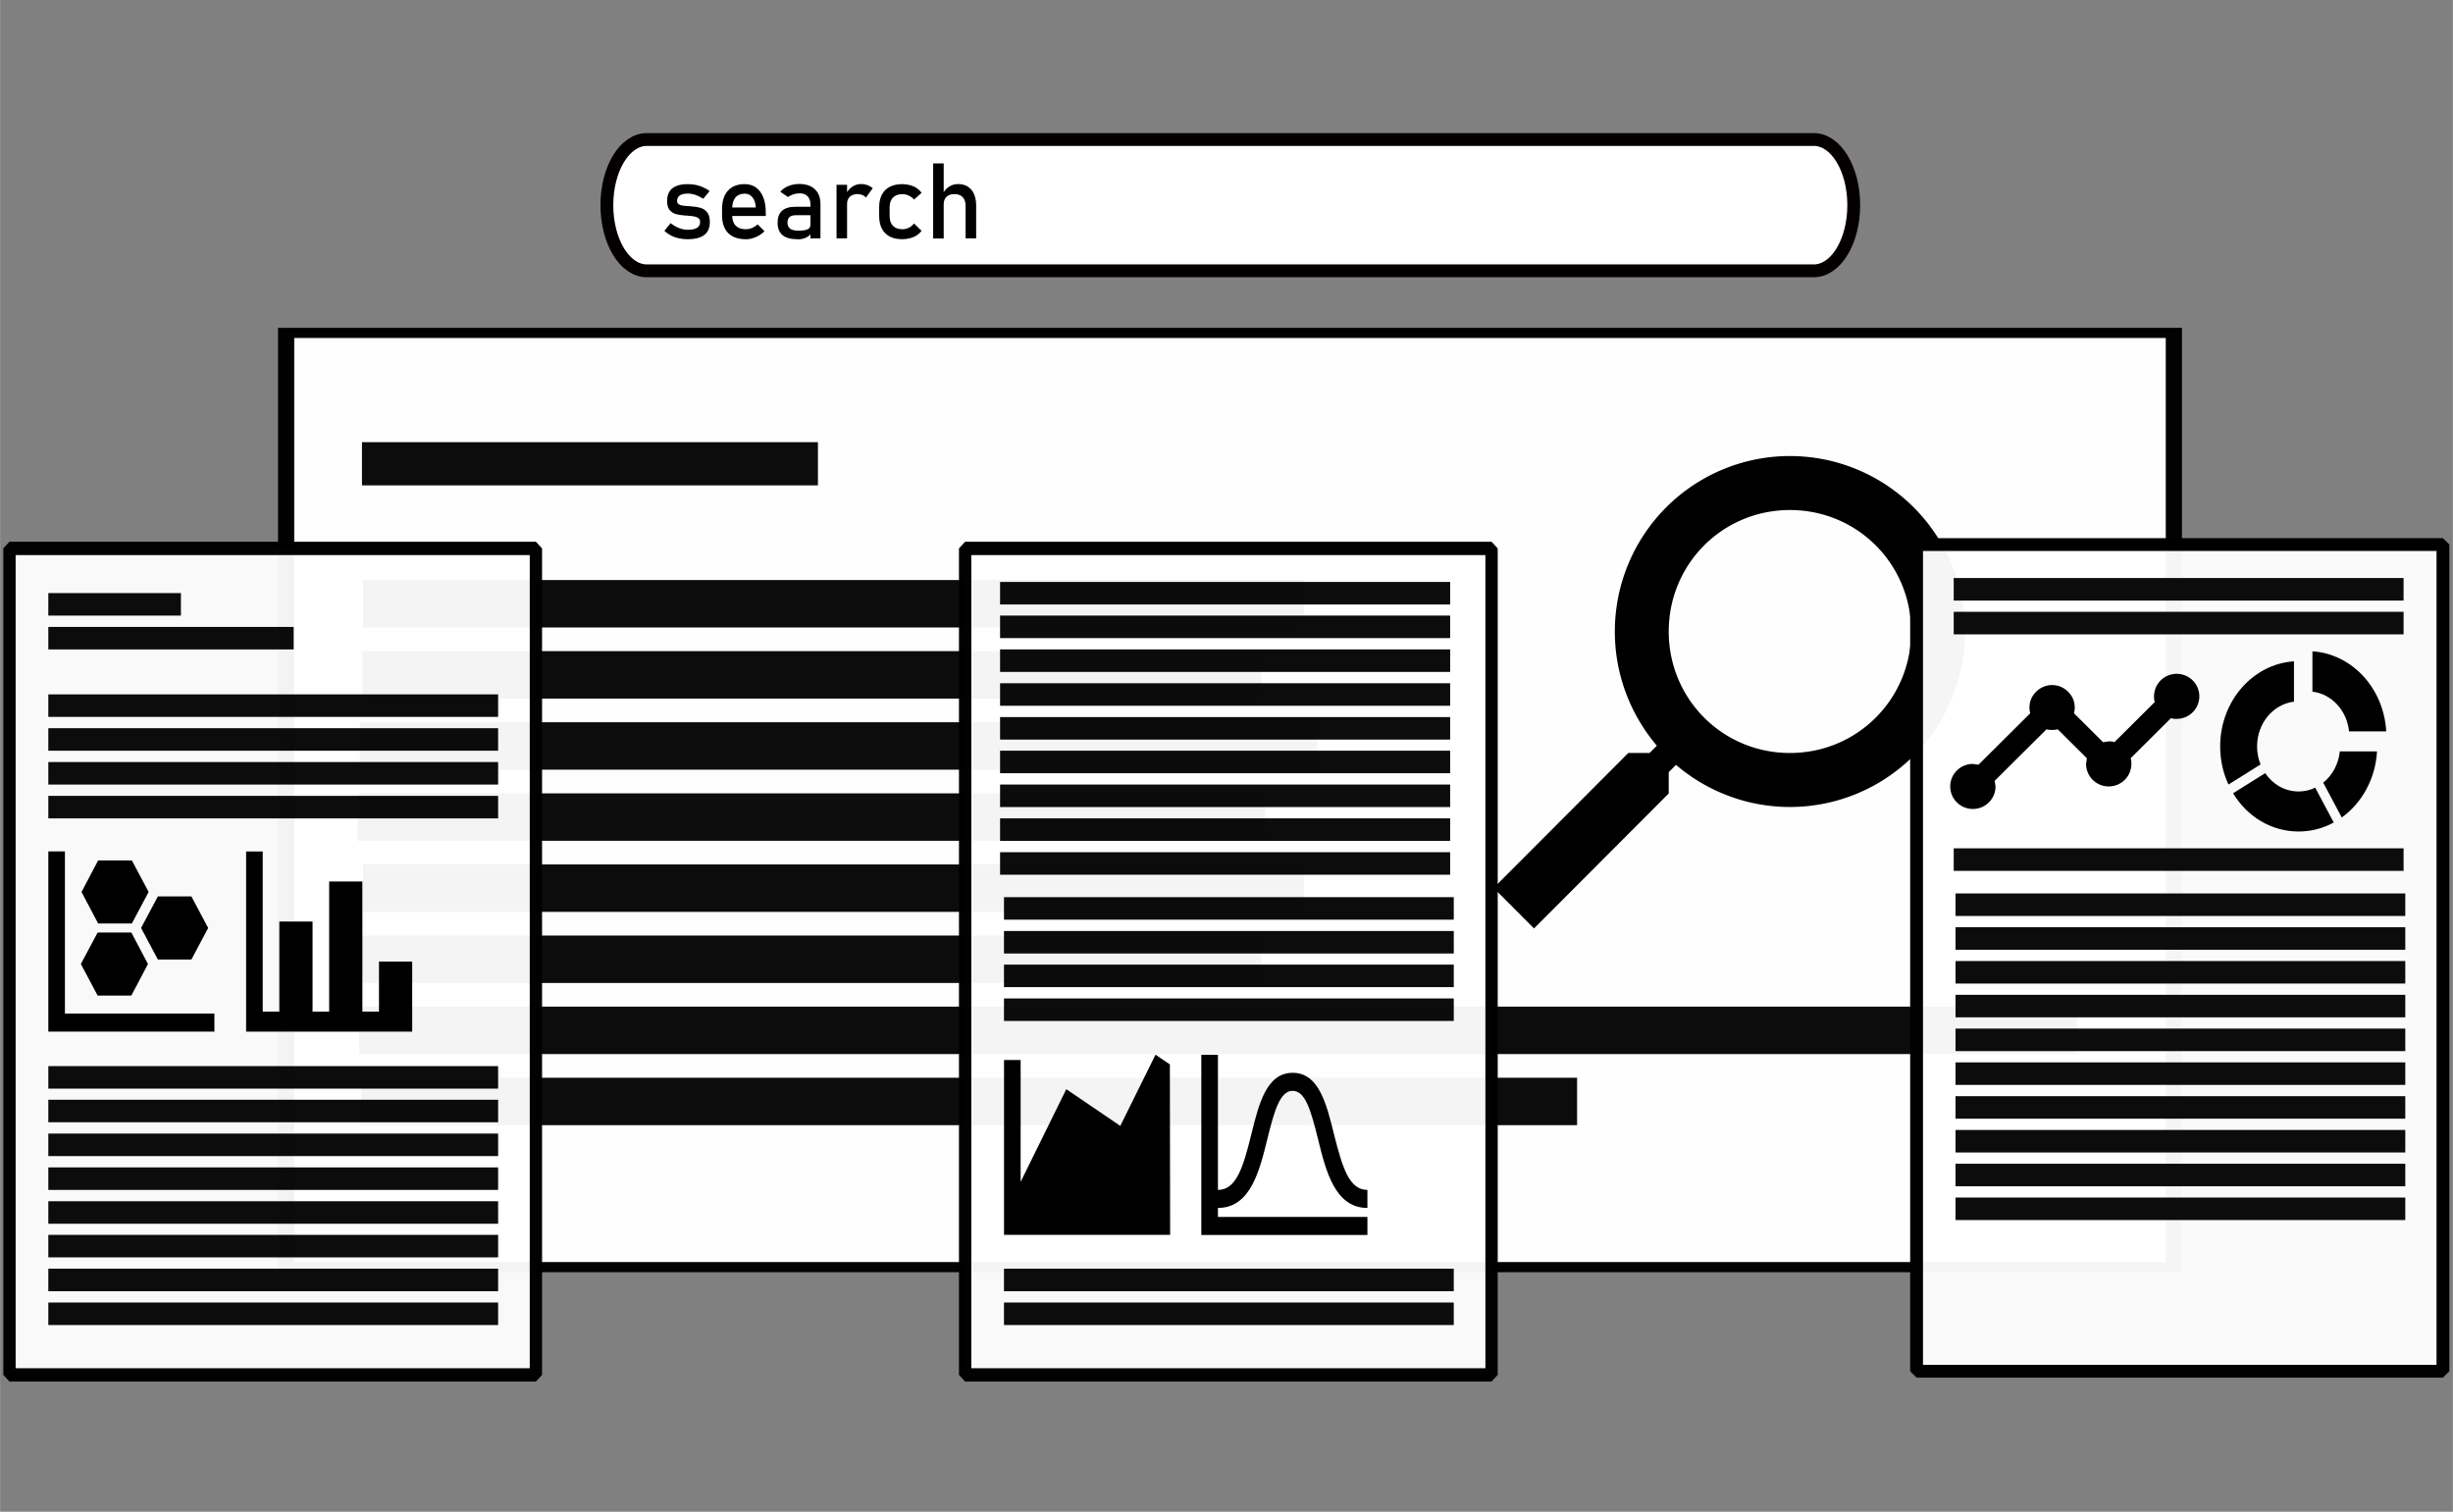 <?xml version="1.0" encoding="UTF-8"?>
<svg id="svg8" width="765.16" height="471.56" version="1.1" viewBox="0 0 202.44 124.77" xmlns="http://www.w3.org/2000/svg">
 <rect x="0" y="0" width="202.44" height="124.77" fill="#808080" stroke="none"/>
 <g id="g2602" transform="matrix(.986 0 0 .985 -2.179 5.75)" stroke-width="1.015">
  <g id="g5932" transform="matrix(0 2.917 -4.645 0 193.55 1555)" fill="#fff" stroke="#000" stroke-width=".292">
   <rect id="rect5930" x="-525.52" y="2.02" width="26.836" height="34.018" rx="0" ry="0" fill="#fff" fill-rule="evenodd" opacity=".99" stroke="#000" stroke-linecap="square" stroke-width=".292" style="paint-order:fill markers stroke"/>
  </g>
  <g fill-opacity=".96">
   <g id="g5938" transform="matrix(2.066 0 0 .751 1085.7 62.628)">
    <rect id="rect5936" x="-509.76" y="-18.516" width="36.419" height="5.292" ry="0" fill-opacity=".96" fill-rule="evenodd" opacity=".99" style="paint-order:fill markers stroke"/>
   </g>
   <g id="g5942" transform="matrix(2.201 0 0 .751 1154.3 68.586)">
    <rect id="rect5940" x="-509.76" y="-18.516" width="36.419" height="5.292" ry="0" fill-opacity=".96" fill-rule="evenodd" opacity=".99" style="paint-order:fill markers stroke"/>
   </g>
   <g id="g5946" transform="matrix(2.086 0 0 .751 1095.5 74.544)">
    <rect id="rect5944" x="-509.76" y="-18.516" width="36.419" height="5.292" ry="0" fill-opacity=".96" fill-rule="evenodd" opacity=".99" style="paint-order:fill markers stroke"/>
   </g>
   <g id="g5950" transform="matrix(2.162 0 0 .751 1134.7 56.671)">
    <rect id="rect5948" x="-509.76" y="-18.516" width="36.419" height="5.292" ry="0" fill-opacity=".96" fill-rule="evenodd" opacity=".99" style="paint-order:fill markers stroke"/>
   </g>
   <g id="g5954" transform="matrix(1.048 0 0 .684 566.73 43.878)">
    <rect id="rect5952" x="-509.76" y="-18.516" width="36.419" height="5.292" ry="0" fill-opacity=".96" fill-rule="evenodd" opacity=".99" style="paint-order:fill markers stroke"/>
   </g>
   <g id="g5966" transform="matrix(2.795 0 0 .751 1457.2 98.374)">
    <rect id="rect5964" x="-509.76" y="-18.516" width="36.419" height="5.292" ry="0" fill-opacity=".96" fill-rule="evenodd" opacity=".99" style="paint-order:fill markers stroke"/>
   </g>
   <g id="g5970" transform="matrix(3.948 0 0 .751 2044.8 92.416)">
    <rect id="rect5968" x="-509.76" y="-18.516" width="36.419" height="5.292" ry="0" fill-opacity=".96" fill-rule="evenodd" opacity=".99" style="paint-order:fill markers stroke"/>
   </g>
   <g id="g6018" transform="matrix(2.066 0 0 .751 1085.7 86.459)">
    <rect id="rect6016" x="-509.76" y="-18.516" width="36.419" height="5.292" ry="0" fill-opacity=".96" fill-rule="evenodd" opacity=".99" style="paint-order:fill markers stroke"/>
   </g>
   <g id="g6022" transform="matrix(2.162 0 0 .751 1134.7 80.501)">
    <rect id="rect6020" x="-509.76" y="-18.516" width="36.419" height="5.292" ry="0" fill-opacity=".96" fill-rule="evenodd" opacity=".99" style="paint-order:fill markers stroke"/>
   </g>
  </g>
  <path id="path11105-1" d="m152.03 32.374a14.657 14.703 0 0 0-14.657 14.703c0 3.642 1.331 6.99 3.518 9.568l-0.608 0.61h-1.782l-11.275 11.31 3.383 3.393 11.275-11.31v-1.786l0.608-0.61c2.571 2.194 5.908 3.529 9.539 3.529a14.657 14.703 0 0 0 14.657-14.703 14.657 14.703 0 0 0-14.657-14.703m0 4.524c5.637 0 10.147 4.524 10.147 10.179 0 5.655-4.51 10.179-10.147 10.179-5.637 0-10.147-4.524-10.147-10.179 0-5.655 4.51-10.179 10.147-10.179z" stroke-width=".268"/>
  <path id="path11103-1" d="m56.348 5.852h97.676c1.854 0 3.347 2.454 3.347 5.502 0 3.048-1.493 5.502-3.347 5.502h-97.676c-1.854 0-3.347-2.454-3.347-5.502 0-3.048 1.493-5.502 3.347-5.502z" fill="#fff" fill-rule="evenodd" stroke="#040000" stroke-linecap="round" stroke-linejoin="round" stroke-width="1.074" style="paint-order:fill markers stroke"/>
  <g id="text6042" transform="matrix(6.26 0 0 6.28 4743.7 4686.2)" aria-label="search">
   <path id="path6054" d="m-744.95-744.96h0.141v1.002h-0.141zm0.434 0.568q0-0.076-0.039-0.117-0.039-0.041-0.11-0.041-0.069 0-0.107 0.036-0.037 0.036-0.037 0.101l-0.015-0.138q0.033-0.063 0.086-0.098 0.054-0.035 0.119-0.035 0.116 0 0.18 0.076 0.064 0.076 0.064 0.215v0.434h-0.141zm-0.848 0.444q-0.098 0-0.167-0.036-0.069-0.036-0.105-0.106-0.036-0.07-0.036-0.168v-0.118q0-0.097 0.036-0.166 0.036-0.069 0.105-0.105 0.07-0.036 0.167-0.036 0.056 0 0.105 0.014 0.05 0.013 0.089 0.039t0.066 0.062l-0.101 0.091q-0.03-0.034-0.071-0.053t-0.085-0.019q-0.081 0-0.126 0.045-0.045 0.045-0.045 0.128v0.118q0 0.085 0.044 0.131 0.045 0.046 0.127 0.046 0.045 0 0.085-0.02 0.041-0.02 0.07-0.057l0.101 0.098q-0.027 0.036-0.066 0.061-0.039 0.025-0.089 0.038-0.049 0.013-0.104 0.013zm-0.878-0.726h0.141v0.715h-0.141zm0.393 0.17q-0.019-0.023-0.047-0.034-0.028-0.012-0.066-0.012-0.067 0-0.104 0.037-0.036 0.036-0.036 0.102l-0.015-0.138q0.033-0.064 0.085-0.099 0.052-0.036 0.116-0.036 0.049 0 0.088 0.015 0.04 0.014 0.07 0.041zm-0.742 0.092q0-0.07-0.038-0.109-0.037-0.039-0.106-0.039-0.043 0-0.084 0.013-0.041 0.013-0.072 0.036l-0.103-0.07q0.041-0.049 0.107-0.076 0.067-0.028 0.148-0.028 0.089 0 0.152 0.032 0.063 0.031 0.097 0.091 0.033 0.059 0.033 0.143v0.46h-0.134zm-0.175 0.464q-0.132 0-0.198-0.054-0.066-0.055-0.066-0.167 0-0.106 0.06-0.159 0.06-0.053 0.181-0.053h0.203l0.01 0.113h-0.212q-0.055 0-0.083 0.025-0.027 0.024-0.027 0.074 0 0.054 0.036 0.081 0.036 0.026 0.11 0.026 0.081 0 0.12-0.017 0.04-0.017 0.04-0.054l0.015 0.101q-0.019 0.029-0.046 0.048-0.027 0.019-0.063 0.028-0.036 0.01-0.081 0.01zm-0.694 0q-0.099 0-0.17-0.037t-0.107-0.109q-0.036-0.072-0.036-0.174v-0.081q0-0.106 0.035-0.181 0.036-0.075 0.103-0.114 0.068-0.039 0.163-0.039 0.09 0 0.153 0.045 0.063 0.045 0.097 0.13 0.034 0.085 0.034 0.203v0.047h-0.482v-0.113h0.349q-6e-3 -0.087-0.045-0.136-0.039-0.049-0.104-0.049-0.08 0-0.124 0.052-0.043 0.052-0.043 0.148v0.091q0 0.089 0.047 0.136 0.047 0.048 0.133 0.048 0.043 0 0.085-0.017t0.075-0.048l0.092 0.092q-0.053 0.051-0.119 0.079-0.066 0.028-0.133 0.028zm-0.773 0q-0.063 0-0.119-0.012-0.055-0.012-0.103-0.037-0.048-0.025-0.089-0.062l0.083-0.103q0.058 0.044 0.115 0.066 0.057 0.022 0.113 0.022 0.083 0 0.125-0.025 0.042-0.026 0.042-0.078 0-0.034-0.023-0.052-0.023-0.017-0.057-0.023-0.034-6e-3 -0.095-0.011-6e-3 0-0.012 0-6e-3 -6.9e-4 -0.012-1e-3 -3e-3 0-6e-3 0-3e-3 -6.9e-4 -6e-3 -6.9e-4 -0.07-6e-3 -0.118-0.02-0.048-0.015-0.081-0.056-0.032-0.041-0.032-0.116 0-0.076 0.031-0.126 0.031-0.05 0.092-0.075 0.061-0.025 0.154-0.025 0.056 0 0.106 0.01 0.051 0.01 0.097 0.031 0.046 0.02 0.089 0.051l-0.085 0.103q-0.054-0.034-0.106-0.052-0.052-0.017-0.101-0.017-0.072 0-0.107 0.025-0.036 0.024-0.036 0.073 0 0.029 0.02 0.043 0.021 0.015 0.052 0.019 0.031 5e-3 0.088 8e-3 4e-3 6.9e-4 8e-3 6.9e-4 5e-3 0 0.01 6.9e-4 2e-3 0 4e-3 0t4e-3 6.9e-4q0.075 5e-3 0.127 0.02 0.053 0.015 0.089 0.06 0.036 0.045 0.036 0.13 0 0.077-0.033 0.128-0.033 0.05-0.1 0.076-0.066 0.025-0.167 0.025z" stroke-width=".043"/>
  </g>
  <g id="g6151" transform="matrix(1.642 0 0 1.783 1264.2 1351.1)" stroke-width=".593">
   <rect id="rect2191" x="-768.09" y="-735.27" width="26.836" height="38.84" rx="0" ry="0" fill="#fff" fill-opacity=".96" fill-rule="evenodd" opacity=".99" stroke="#000" stroke-linecap="round" stroke-linejoin="bevel" stroke-width=".628" style="paint-order:fill markers stroke"/>
   <path id="path1682-5" d="m-747.56-712.56h-8.467v-8.467h0.847v7.526h0.847v-4.233h1.693v4.233h0.847v-6.115h1.693v6.115h0.847v-2.352h1.693z" stroke-width=".157"/>
   <path id="path1822-7" d="m-766.11-721.03h0.847v7.62h7.62v0.847h-8.467v-8.467m5.08 5.292-0.847 1.482h-1.719l-0.855-1.482 0.855-1.482h1.719l0.847 1.482m0.034-3.387-0.855 1.482h-1.719l-0.847-1.482 0.847-1.482h1.719l0.855 1.482m3.035 1.693-0.855 1.482h-1.71l-0.855-1.482 0.855-1.482h1.71z" stroke-width=".157"/>
   <g fill-opacity=".96" fill-rule="evenodd">
    <rect id="rect2206" x="-766.11" y="-710.94" width="22.93" height="1.058" ry="0" opacity=".99" style="paint-order:fill markers stroke"/>
    <rect id="rect2239" x="-766.11" y="-709.36" width="22.93" height="1.058" ry="0" opacity=".99" style="paint-order:fill markers stroke"/>
    <rect id="rect2243" x="-766.11" y="-707.77" width="22.93" height="1.058" ry="0" opacity=".99" style="paint-order:fill markers stroke"/>
    <rect id="rect2247" x="-766.11" y="-706.18" width="22.93" height="1.058" ry="0" opacity=".99" style="paint-order:fill markers stroke"/>
    <rect id="rect2251" x="-766.11" y="-704.59" width="22.93" height="1.058" ry="0" opacity=".99" style="paint-order:fill markers stroke"/>
    <rect id="rect2255" x="-766.11" y="-703.01" width="22.93" height="1.058" ry="0" opacity=".99" style="paint-order:fill markers stroke"/>
    <rect id="rect2259" x="-766.11" y="-701.42" width="22.93" height="1.058" ry="0" opacity=".99" style="paint-order:fill markers stroke"/>
    <rect id="rect2263" x="-766.11" y="-699.83" width="22.93" height="1.058" ry="0" opacity=".99" style="paint-order:fill markers stroke"/>
    <rect id="rect2343" x="-766.11" y="-728.41" width="22.93" height="1.058" ry="0" opacity=".99" style="paint-order:fill markers stroke"/>
    <rect id="rect2347" x="-766.11" y="-726.82" width="22.93" height="1.058" ry="0" opacity=".99" style="paint-order:fill markers stroke"/>
    <rect id="rect2351" x="-766.11" y="-725.23" width="22.93" height="1.058" ry="0" opacity=".99" style="paint-order:fill markers stroke"/>
    <rect id="rect2355" x="-766.11" y="-723.64" width="22.93" height="1.058" ry="0" opacity=".99" style="paint-order:fill markers stroke"/>
    <rect id="rect2359" x="-766.11" y="-731.58" width="12.507" height="1.058" ry="0" opacity=".99" style="paint-order:fill markers stroke"/>
    <rect id="rect2363" x="-766.11" y="-733.17" width="6.76" height="1.058" ry="0" opacity=".99" style="paint-order:fill markers stroke"/>
   </g>
  </g>
  <g id="g6132" transform="matrix(1.642 0 0 1.783 1293.8 1351.1)" stroke-width=".593">
   <rect id="rect2475" x="-737.4" y="-735.27" width="26.836" height="38.84" rx="0" ry="0" fill="#fff" fill-opacity=".96" fill-rule="evenodd" opacity=".99" stroke="#000" stroke-linecap="round" stroke-linejoin="bevel" stroke-width=".628" style="paint-order:fill markers stroke"/>
   <g fill-opacity=".96" fill-rule="evenodd">
    <rect id="rect2507" x="-735.42" y="-701.42" width="22.93" height="1.058" ry="0" opacity=".99" style="paint-order:fill markers stroke"/>
    <rect id="rect2511" x="-735.42" y="-699.83" width="22.93" height="1.058" ry="0" opacity=".99" style="paint-order:fill markers stroke"/>
    <rect id="rect2551" x="-735.42" y="-717.29" width="22.93" height="1.058" ry="0" opacity=".99" style="paint-order:fill markers stroke"/>
    <rect id="rect2555" x="-735.42" y="-715.71" width="22.93" height="1.058" ry="0" opacity=".99" style="paint-order:fill markers stroke"/>
    <rect id="rect2559" x="-735.42" y="-714.12" width="22.93" height="1.058" ry="0" opacity=".99" style="paint-order:fill markers stroke"/>
    <rect id="rect2567" x="-735.42" y="-718.88" width="22.93" height="1.058" ry="0" opacity=".99" style="paint-order:fill markers stroke"/>
   </g>
   <path id="path1712-5" d="m-721.99-707.53c0.364-1.359 0.652-2.248 1.287-2.248 0.635 0 0.923 0.889 1.287 2.248 0.406 1.528 0.872 3.255 2.523 3.255v-0.847c-0.931 0-1.27-1.041-1.706-2.625-0.377-1.414-0.77-2.879-2.104-2.879-1.333 0-1.727 1.465-2.104 2.879-0.423 1.583-0.775 2.625-1.706 2.625v-6.35h-0.847v8.467h8.467v-0.847h-7.62v-0.423c1.651 0 2.117-1.727 2.523-3.255z" stroke-width=".157"/>
   <path id="path1672-4" d="m-726.95-703.01h-8.467v-8.216h0.847v5.724l2.328-4.354 2.752 1.725 1.795-3.346 0.732 0.456z" stroke-width=".157"/>
   <g fill-opacity=".96">
    <g id="g2517" transform="matrix(.63 0 0 .2 -414.47 -725.23)">
     <rect id="rect2515" x="-509.76" y="-18.516" width="36.419" height="5.292" ry="0" fill-opacity=".96" fill-rule="evenodd" opacity=".99" style="paint-order:fill markers stroke"/>
    </g>
    <g id="g2521" transform="matrix(.63 0 0 .2 -414.47 -723.64)">
     <rect id="rect2519" x="-509.76" y="-18.516" width="36.419" height="5.292" ry="0" fill-opacity=".96" fill-rule="evenodd" opacity=".99" style="paint-order:fill markers stroke"/>
    </g>
    <g id="g2525" transform="matrix(.63 0 0 .2 -414.47 -722.06)">
     <rect id="rect2523" x="-509.76" y="-18.516" width="36.419" height="5.292" ry="0" fill-opacity=".96" fill-rule="evenodd" opacity=".99" style="paint-order:fill markers stroke"/>
    </g>
    <g id="g2529" transform="matrix(.63 0 0 .2 -414.47 -720.47)">
     <rect id="rect2527" x="-509.76" y="-18.516" width="36.419" height="5.292" ry="0" fill-opacity=".96" fill-rule="evenodd" opacity=".99" style="paint-order:fill markers stroke"/>
    </g>
    <g id="g2541" transform="matrix(.63 0 0 .2 -414.47 -726.82)">
     <rect id="rect2539" x="-509.76" y="-18.516" width="36.419" height="5.292" ry="0" fill-opacity=".96" fill-rule="evenodd" opacity=".99" style="paint-order:fill markers stroke"/>
    </g>
    <g id="g2545" transform="matrix(.63 0 0 .2 -414.47 -728.41)">
     <rect id="rect2543" x="-509.76" y="-18.516" width="36.419" height="5.292" ry="0" fill-opacity=".96" fill-rule="evenodd" opacity=".99" style="paint-order:fill markers stroke"/>
    </g>
    <g id="g2549" transform="matrix(.63 0 0 .2 -414.47 -729.99)">
     <rect id="rect2547" x="-509.76" y="-18.516" width="36.419" height="5.292" ry="0" fill-opacity=".96" fill-rule="evenodd" opacity=".99" style="paint-order:fill markers stroke"/>
    </g>
    <g id="g2573" transform="matrix(.63 0 0 .2 -414.47 -717.29)">
     <rect id="rect2571" x="-509.76" y="-18.516" width="36.419" height="5.292" ry="0" fill-opacity=".96" fill-rule="evenodd" opacity=".99" style="paint-order:fill markers stroke"/>
    </g>
    <g id="g2577" transform="matrix(.63 0 0 .2 -414.47 -718.88)">
     <rect id="rect2575" x="-509.76" y="-18.516" width="36.419" height="5.292" ry="0" fill-opacity=".96" fill-rule="evenodd" opacity=".99" style="paint-order:fill markers stroke"/>
    </g>
   </g>
  </g>
  <rect id="rect2579" x="162.63" y="39.793" width="44.06" height="69.267" rx="0" ry="0" fill="#fff" fill-opacity=".96" fill-rule="evenodd" stroke="#000" stroke-linecap="round" stroke-linejoin="bevel" stroke-width="1.074" style="paint-order:fill markers stroke"/>
  <g fill-opacity=".96">
   <g fill-rule="evenodd">
    <rect id="rect2619" x="165.89" y="71.857" width="37.647" height="1.887" ry="0" opacity=".99" style="paint-order:fill markers stroke"/>
    <rect id="rect2623" x="165.89" y="74.688" width="37.647" height="1.887" ry="0" opacity=".99" style="paint-order:fill markers stroke"/>
    <rect id="rect2627" x="165.89" y="77.519" width="37.647" height="1.887" ry="0" opacity=".99" style="paint-order:fill markers stroke"/>
    <rect id="rect2631" x="165.89" y="69.026" width="37.647" height="1.887" ry="0" opacity=".99" style="paint-order:fill markers stroke"/>
    <rect id="rect2647" x="165.89" y="88.843" width="37.647" height="1.887" ry="0" opacity=".99" style="paint-order:fill markers stroke"/>
    <rect id="rect2651" x="165.89" y="91.675" width="37.647" height="1.887" ry="0" opacity=".99" style="paint-order:fill markers stroke"/>
    <rect id="rect2655" x="165.89" y="94.506" width="37.647" height="1.887" ry="0" opacity=".99" style="paint-order:fill markers stroke"/>
    <rect id="rect2659" x="165.89" y="86.012" width="37.647" height="1.887" ry="0" opacity=".99" style="paint-order:fill markers stroke"/>
    <rect id="rect2663" x="165.89" y="83.181" width="37.647" height="1.887" ry="0" opacity=".99" style="paint-order:fill markers stroke"/>
    <rect id="rect2667" x="165.89" y="80.35" width="37.647" height="1.887" ry="0" opacity=".99" style="paint-order:fill markers stroke"/>
   </g>
   <g id="g2613" transform="matrix(1.034 0 0 .357 692.83 52.037)">
    <rect id="rect2611" x="-509.76" y="-18.516" width="36.419" height="5.292" ry="0" fill-opacity=".96" fill-rule="evenodd" opacity=".99" style="paint-order:fill markers stroke"/>
   </g>
   <g id="g2617" transform="matrix(1.034 0 0 .357 692.83 49.206)">
    <rect id="rect2615" x="-509.76" y="-18.516" width="36.419" height="5.292" ry="0" fill-opacity=".96" fill-rule="evenodd" opacity=".99" style="paint-order:fill markers stroke"/>
   </g>
   <g id="g2637" transform="matrix(1.034 0 0 .357 692.83 71.855)">
    <rect id="rect2635" x="-509.76" y="-18.516" width="36.419" height="5.292" ry="0" fill-opacity=".96" fill-rule="evenodd" opacity=".99" style="paint-order:fill markers stroke"/>
   </g>
  </g>
  <path id="path1652-6" d="m198.22 62.661-1.552-2.919c0.757-0.604 1.282-1.544 1.39-2.617h3.112c-0.131 2.315-1.274 4.329-2.95 5.536m-2.456-10.544v-3.381c3.321 0.218 5.977 3.104 6.178 6.711h-3.112c-0.178-1.753-1.452-3.137-3.066-3.33m-4.633 4.588c0 0.537 0.1 1.048 0.293 1.51l-2.687 1.686c-0.448-0.965-0.695-2.047-0.695-3.196 0-3.8 2.734-6.904 6.178-7.13v3.381c-1.738 0.21-3.089 1.804-3.089 3.75m3.475 7.13c-2.294 0-4.309-1.258-5.483-3.204l2.688-1.686c0.633 0.931 1.637 1.535 2.796 1.535 0.494 0 0.965-0.109 1.39-0.319l1.552 2.919c-0.888 0.486-1.884 0.755-2.942 0.755z" stroke-width=".268"/>
  <path id="path1782-4" d="m167.34 58.173 0.474 0.066 4.331-4.313c-0.171-0.613-0.01-1.312 0.493-1.802 0.739-0.746 1.933-0.746 2.673 0 0.502 0.491 0.663 1.189 0.493 1.802l2.436 2.425 0.474-0.066c0.171 0 0.332 0 0.474 0.066l3.384-3.369c-0.066-0.142-0.066-0.302-0.066-0.472a1.895 1.887 0 0 1 1.896-1.887 1.895 1.887 0 0 1 1.895 1.887 1.895 1.887 0 0 1-1.895 1.887c-0.17 0-0.332 0-0.474-0.066l-3.384 3.369c0.066 0.142 0.066 0.302 0.066 0.472a1.895 1.887 0 0 1-1.895 1.887 1.895 1.887 0 0 1-1.896-1.887l0.066-0.472-2.436-2.425c-0.303 0.066-0.645 0.066-0.948 0l-4.331 4.313 0.067 0.472a1.895 1.887 0 0 1-1.896 1.887 1.895 1.887 0 0 1-1.895-1.887 1.895 1.887 0 0 1 1.895-1.887z" stroke-width=".268"/>
 </g>
</svg>
